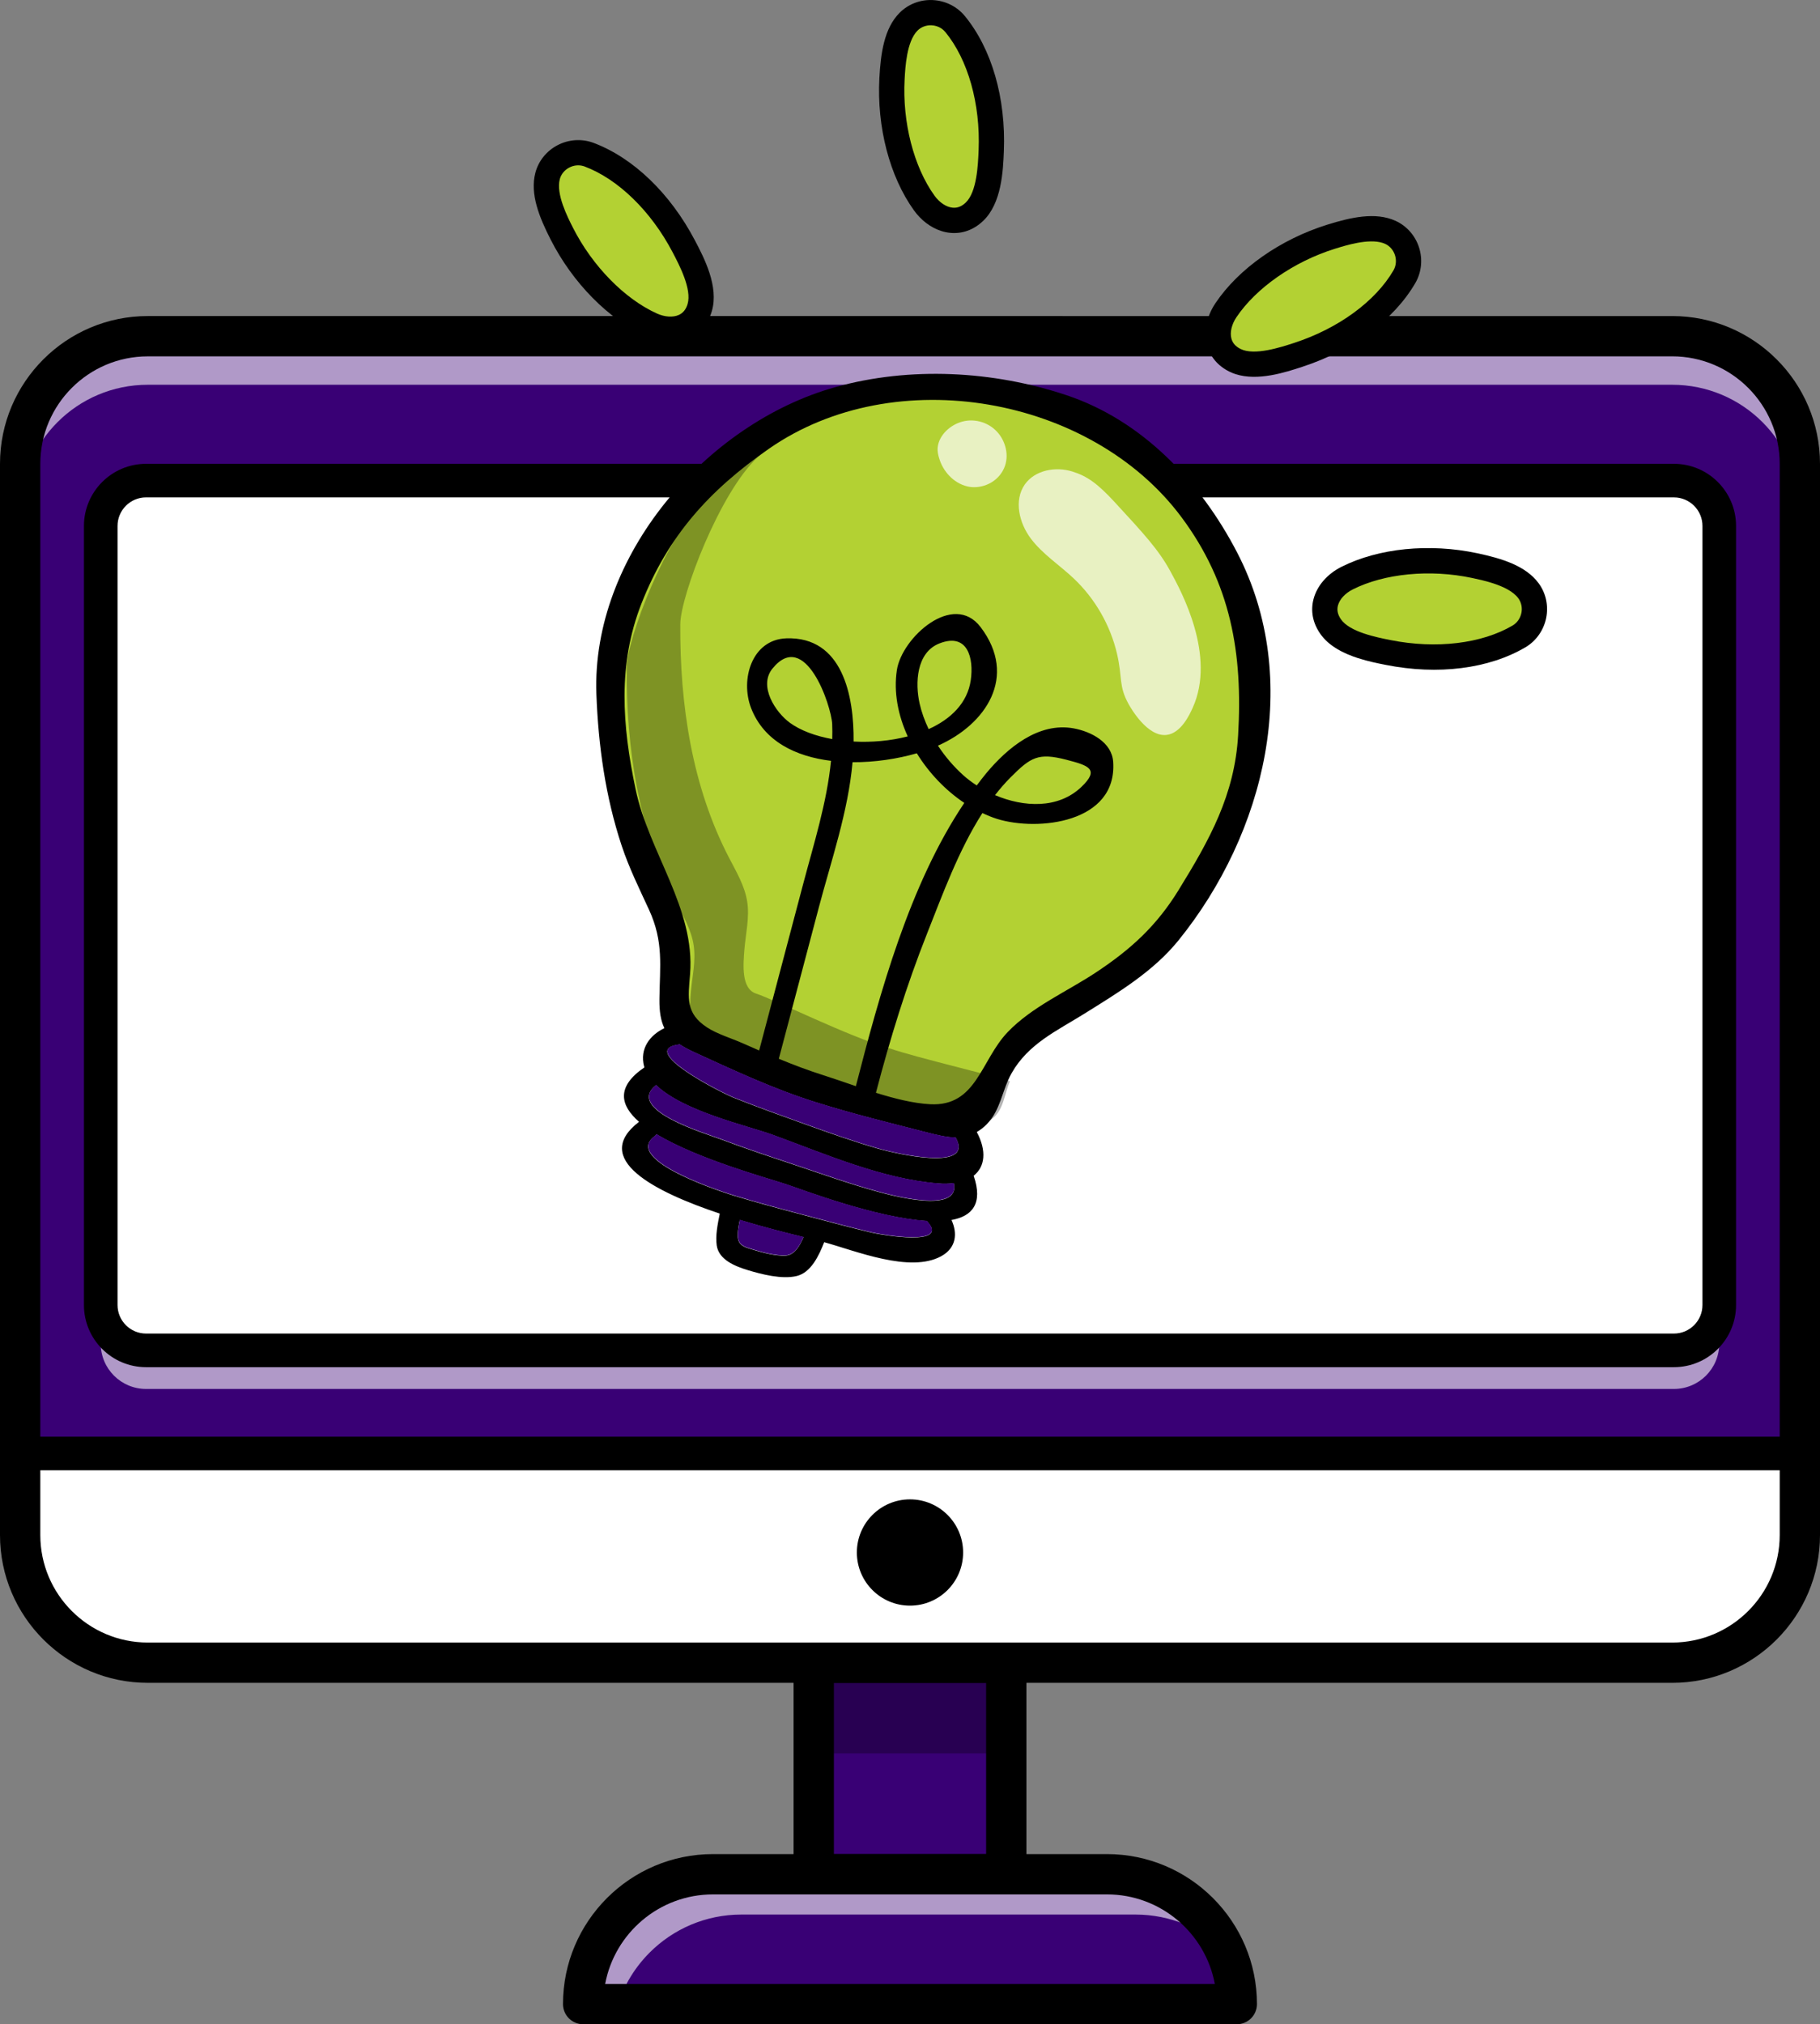 <?xml version="1.0" encoding="UTF-8"?><svg id="a" xmlns="http://www.w3.org/2000/svg" viewBox="0 0 1061.91 1180.99"><rect x="0" y="0" width="1061.91" height="1180.99" fill="#808080" stroke="none"/><defs><style>.b{fill:#fff;}.c{fill:#b3d133;}.d{fill:#390075;}.e{opacity:.3;}.f{opacity:.3;}.g{opacity:.6;}.h{opacity:.7;}</style></defs><g><rect class="d" x="474.79" y="970.05" width="112.33" height="123.43"/><path class="d" d="M416.01,1093.48h229.88c41.81,0,75.76,33.95,75.76,75.76H340.25c0-41.81,33.95-75.76,75.76-75.76Z"/><g class="g"><path class="b" d="M714.95,1138.11c-13.6-13.09-32.09-21.12-52.47-21.12h-229.86c-20.92,0-39.85,8.46-53.57,22.18-8.35,8.35-14.73,18.61-18.46,30.05h-20.34c0-20.89,8.46-39.85,22.18-53.57,13.71-13.71,32.64-22.18,53.57-22.18h229.9c30.72,0,57.17,18.34,69.04,44.63Z"/></g><path class="d" d="M1050.14,270.6V895.6c0,41.1-33.31,74.45-74.45,74.45H86.2c-41.1,0-74.45-33.35-74.45-74.45V270.6c0-41.1,33.35-74.45,74.45-74.45H975.69c41.14,0,74.45,33.35,74.45,74.45Z"/><polygon class="b" points="16.6 844.38 16.6 871.13 16.6 906.22 21.81 923.75 41.66 953.45 70.03 970.05 982.82 970.05 1026.46 946.26 1044.64 917.16 1050.15 895.6 1050.15 844.38 16.6 844.38"/><path class="d" d="M1050.14,270.6V840.74H11.75V270.6c0-41.1,33.35-74.45,74.45-74.45H975.69c41.14,0,74.45,33.35,74.45,74.45Z"/><g class="g"><path class="b" d="M1050.14,270.6v28.33c0-41.1-33.31-74.45-74.45-74.45H86.2c-41.1,0-74.45,33.35-74.45,74.45v-28.33c0-41.1,33.35-74.45,74.45-74.45H975.69c41.14,0,74.45,33.35,74.45,74.45Z"/></g><rect class="b" x="58.78" y="280.4" width="944.35" height="507.44" rx="26.45" ry="26.45"/><g class="g"><path class="b" d="M1003.12,757.75v26.14c0,14.62-11.83,26.45-26.45,26.45H85.22c-14.62,0-26.45-11.83-26.45-26.45v-26.14c0,14.62,11.83,26.45,26.45,26.45H976.67c14.62,0,26.45-11.83,26.45-26.45Z"/></g><path d="M975.7,981.8H86.21c-47.53,0-86.21-38.67-86.21-86.21V270.6c0-47.53,38.67-86.21,86.21-86.21H975.7c47.53,0,86.21,38.67,86.21,86.21V895.6c0,47.53-38.67,86.21-86.21,86.21ZM86.21,207.91c-34.57,0-62.69,28.13-62.69,62.7V895.6c0,34.57,28.12,62.69,62.69,62.69H975.7c34.57,0,62.7-28.12,62.7-62.69V270.6c0-34.57-28.13-62.7-62.7-62.7H86.21Z"/><path d="M976.68,797.64H85.23c-19.99,0-36.25-16.26-36.25-36.25V306.85c0-19.99,16.26-36.25,36.25-36.25H976.68c19.99,0,36.25,16.26,36.25,36.25v454.54c0,19.99-16.26,36.25-36.25,36.25ZM85.23,290.19c-9.18,0-16.65,7.47-16.65,16.65v454.54c0,9.18,7.47,16.65,16.65,16.65H976.68c9.18,0,16.65-7.47,16.65-16.65V306.85c0-9.18-7.47-16.65-16.65-16.65H85.23Z"/><path d="M1050.15,857.81H11.76c-5.41,0-9.8-4.39-9.8-9.8s4.39-9.8,9.8-9.8H1050.15c5.41,0,9.8,4.39,9.8,9.8s-4.39,9.8-9.8,9.8Z"/><circle cx="530.95" cy="905.76" r="31"/><path d="M587.12,1105.23h-112.33c-6.49,0-11.76-5.26-11.76-11.76v-123.43c0-6.49,5.26-11.76,11.76-11.76h112.33c6.49,0,11.76,5.26,11.76,11.76v123.43c0,6.49-5.26,11.76-11.76,11.76Zm-100.57-23.51h88.82v-99.92h-88.82v99.92Z"/><path d="M721.65,1180.99H340.25c-6.49,0-11.76-5.26-11.76-11.76,0-48.26,39.26-87.51,87.51-87.51h229.88c48.26,0,87.51,39.26,87.51,87.51,0,6.49-5.26,11.76-11.76,11.76Zm-368.56-23.51h355.72c-5.53-29.69-31.64-52.25-62.92-52.25h-229.88c-31.28,0-57.38,22.55-62.92,52.25Z"/><g class="e"><rect x="474.79" y="970.05" width="112.33" height="52.9"/></g></g><g><g><g><path class="c" d="M727.27,460.04c-2.36,13.21-31.56,63.19-41.63,77.58-9.44,13.5-20.51,23.43-34.6,32.04-13.61,8.36-23.41,16.25-37.57,23.55-14.95,7.66-27.1,20.55-33.93,35.85-3.29,7.48-3.67,16.65-10.11,21.69-3.73,2.93-7.9,7.89-18.1,4.61-17.24-5.63-54.32-13.85-73.24-20.16-24.87-7.2-66.32-28.16-77.91-31.97-8.76-2.89-7.55-16.74-6.81-26,.79-9.17,3.02-18.42,1.63-27.55-1.42-9.27-6.36-17.51-10.66-25.81-21.59-41.54-28.66-89.25-28.4-136.09,.1-16.72,23.16-77.09,45.1-97.41,15.77-14.65,31.83-27.85,49.75-39.9,18.77-12.59,40.97-17.91,63.21-22.13,21.76-4.17,58.71-1.01,80.47,3.43,37.49,7.61,69.03,21.04,101.05,64.52,20.04,27.21,34.79,54.68,35.66,95.71,.5,26.4-.69,50.29-3.9,68.04Z"/><path d="M622.31,230.58c-42.81-14.32-91.4-16.87-134.92-4.72-75.44,21.06-142.37,98.64-139.41,179.13,1.1,29.95,5.29,59.94,14.76,88.45,4.31,12.98,10.23,24.91,15.93,37.3,8.66,18.81,6.31,32.86,6.08,52.12-.09,7.37,.81,12.69,2.9,16.98-8.34,4.02-14.59,11.86-11.83,22.38,.04,.17,.15,.33,.2,.5-16.61,11.29-14.22,22.13-3.16,31.77-28.28,21.68,8.86,40.76,47.1,53.55-1.24,6.11-2.6,12.86-1.77,18.61,1.22,8.38,10.83,12.14,17.93,14.31,8.27,2.53,20.13,5.55,28.68,3.51,8.41-2.01,12.99-11.84,16.08-19.74,18.45,5.06,50.04,18.14,68.26,8.19,8.97-4.9,9.57-13.5,6.02-21.14,12.09-2.19,18.51-9.54,12.95-25.83,6.66-5.26,7.66-14.51,1.82-25.5,1.91-1.14,3.81-2.51,5.7-4.42,8.36-8.52,8.88-19.75,14.62-29.92,9.7-17.17,26.48-24.73,42.4-34.67,19.73-12.32,40.22-24.57,55.02-42.88,50.32-62.24,72.65-151.95,34.18-226.17-21.25-41-55.1-76.95-99.54-91.81Zm-217.34,383.33c23.07,10.55,46.34,21.46,70.57,29.07,21.41,6.77,43.35,12.14,65.11,17.71,6.09,1.56,11.65,2.92,16.93,2.99,11.25,20.18-34.89,9.49-45.93,6.27-13.62-3.97-27-8.68-40.35-13.48-14.49-5.2-29.01-10.38-43.32-16.08-6.71-2.67-57.05-28.01-31.42-31.03,2.39,1.55,5.12,3.04,8.41,4.54Zm72.71-84.23c7.35-27.8,17.21-56.18,19.75-84.99,13.13,.09,26.36-1.99,37.5-5.2,7.11,11.52,16.79,21.64,27.71,28.94-32.13,47.79-49.41,111.45-63.27,165.26-6.55-2.23-12.92-4.47-18.79-6.33-8.89-2.79-17.58-6.11-26.17-9.65,7.76-29.34,15.52-58.69,23.28-88.03Zm58.86-119.31c-2.6-11.54-2.07-29.69,11.66-35.02,16.46-6.39,20.06,8.71,18.21,21.47-1.92,13.32-11.59,22.71-24.57,28.56-2.3-4.82-4.14-9.84-5.31-15.02Zm-24.62,284.84c-16.59-4.57-32.79-10.39-49.11-15.84-13.86-4.63-27.7-9.19-41.37-14.37-9.58-3.63-56.9-17.46-38.66-31.89,16.06,15.45,53.52,23.71,68.24,29.09,30.66,11.2,63.57,25.67,96.44,28.3,3.31,.26,6.31,.18,9.03-.16,4.1,18.37-37.55,6.81-44.57,4.87Zm-53.54,37.32c-5.66,.31-13.19-1.64-18.5-3.27-4.68-1.44-8.45-2.17-9.27-6.5-.54-2.89,.25-7.23,1.03-10.98,14.4,4.37,27.95,7.76,37.16,9.99-2.12,5.08-5.15,10.47-10.42,10.76Zm50.19-13.39c-13.63-3.25-27.21-6.93-40.75-10.52-13.06-3.46-26.13-6.97-39.07-10.88-4.31-1.3-66.18-20.67-46.79-34.81,.47-.35,.84-.72,1.16-1.11,24.39,14.66,64.76,25.54,75.91,29.27,9.03,3.02,51.91,19.44,81.69,21.29,14.4,15.25-26.9,8.02-32.15,6.76Zm179.12-199.88c-12.89,20.91-27.77,34.52-48.18,48.04-16.96,11.24-37.33,20-51.54,34.83-15.82,16.52-18.08,43.57-45.3,42.1-9.91-.54-20.81-3.3-31.59-6.67,8.22-31.52,17.82-62.6,29.83-92.89,8.92-22.49,18.39-48.63,32.28-70.31,2.83,1.32,5.7,2.51,8.61,3.42,23.76,7.37,70.16,2.39,67.7-33.33-.79-11.46-12.95-17.65-23.05-19.51-20.56-3.77-38.8,11.52-51.01,26.2-1.91,2.29-3.72,4.7-5.54,7.1-2.84-1.83-5.47-3.81-7.81-5.91-5.61-5.05-10.63-10.91-14.83-17.3,27.9-12.3,46.8-40.25,24.91-69.14-15.95-21.05-45.99,6.12-48.87,25.02-1.97,12.93,.67,26.33,6.33,38.72-10.06,2.62-21.07,3.56-31.59,3,.29-26.68-6.42-61.32-39.24-60.21-20.15,.69-27,24.03-20.56,40.69,7.51,19.4,26.05,28.27,46.63,30.78-2.42,24.43-10.02,48.29-16.28,71.97-8.55,32.34-17.1,64.67-25.65,97.01-3.24-1.41-6.48-2.83-9.71-4.26-6.44-2.86-14.87-5.34-20.79-9.26-12.4-8.2-10.96-16.88-9.82-30.97,3.11-38.37-24.01-70.86-31.8-108.06-7.79-37.15-10.49-72.63,3.43-108.14,15.51-39.58,39.61-66.14,74.4-90.37,73.59-51.26,188.17-30.64,240.7,39.92,28.86,38.78,35.83,79.39,33.06,127.15-2.03,34.93-16.63,61.02-34.72,90.36Zm-107.11-55.37c2.85-3.67,5.86-7.16,9.08-10.38,11.71-11.73,16.09-14.54,32.6-10.24,12.74,3.32,19.65,5.41,8.66,15.88-13.54,12.89-33.65,11.84-50.34,4.75Zm-94.98-32.69c-9.79-1.77-18.53-4.98-24.78-9.55-8.28-6.05-18.44-21.31-10.13-31.57,19.09-23.56,34.34,21.42,34.87,32.4,.14,2.92,.08,5.82,.03,8.72Z"/></g><g><path class="c" d="M343.62,90.22c24.1,9.03,43.59,31.15,55.31,53.48,5.17,9.84,12.68,24.51,9.29,35.82-3.87,12.91-17.03,15.05-27.93,10.13-22.44-10.12-41.52-31.69-52.51-53.34-4.78-9.42-11.11-22.87-8.31-33.61,2.7-10.35,14.12-16.19,24.14-12.48Z"/><path d="M381.08,197.83c-1.28-.41-2.55-.9-3.81-1.47-22.12-9.98-43.08-31.18-56.05-56.72-6.52-12.83-12.1-26.41-8.86-38.8,1.8-6.91,6.53-12.79,12.98-16.15,6.49-3.38,14.1-3.88,20.85-1.38,0,0,.02,0,.03,.01,23.22,8.7,44.82,29.46,59.25,56.95,5.29,10.08,14.15,26.95,9.83,41.36-2.16,7.22-6.69,12.58-13.09,15.5-6.25,2.85-13.77,3.07-21.12,.7Zm-40.44-100.85c-2.76-.89-5.83-.61-8.5,.78-2.76,1.44-4.78,3.92-5.53,6.8-2.27,8.69,4.5,22.01,7.75,28.41,11.33,22.3,30.1,41.45,48.97,49.96,4.58,2.05,9.34,2.36,12.76,.8,2.49-1.14,4.16-3.21,5.09-6.33,2.59-8.65-4.79-22.72-8.76-30.28-12.58-23.96-31.78-42.65-51.36-50-.14-.05-.28-.1-.41-.14Z"/><path class="c" d="M557.22,13.96c16.34,19.88,22.16,48.79,21.13,73.98-.45,11.11-1.28,27.57-9.88,35.66-9.81,9.24-22.27,4.5-29.25-5.21-14.36-19.99-20.09-48.21-18.78-72.46,.57-10.55,1.82-25.36,9.63-33.25,7.52-7.61,20.33-6.95,27.15,1.28Z"/><path d="M549.11,134.73c-6.05-1.95-11.64-6.15-15.87-12.03-14.16-19.71-21.69-48.55-20.15-77.15,.78-14.37,2.73-28.92,11.74-38.03,5.02-5.08,12.06-7.81,19.32-7.48,7.32,.32,14.15,3.69,18.74,9.24,0,0,.01,.01,.02,.02,15.75,19.16,24.06,47.94,22.8,78.96-.46,11.37-1.24,30.41-12.19,40.72-5.49,5.17-12.09,7.54-19.09,6.87-1.8-.17-3.58-.55-5.33-1.11Zm-2.59-119.44c-.96-.31-1.97-.49-3.01-.54-3.11-.13-6.1,1-8.19,3.12-6.32,6.39-7.12,21.3-7.51,28.47-1.35,24.98,5.32,50.94,17.4,67.76,2.92,4.07,6.9,6.72,10.64,7.07,2.73,.26,5.2-.7,7.57-2.93,6.57-6.19,7.22-22.07,7.57-30.6,1.1-27.04-6.17-52.83-19.45-68.99-1.31-1.58-3.06-2.74-5.03-3.37Z"/><path class="c" d="M819.44,161.42c-12.93,22.25-37.99,37.79-61.95,45.62-10.57,3.45-26.28,8.42-36.87,3.19-12.09-5.97-11.99-19.3-5.33-29.23,13.72-20.44,38.17-35.65,61.35-42.88,10.08-3.15,24.4-7.14,34.52-2.58,9.75,4.39,13.61,16.63,8.28,25.89Z"/><path d="M720.98,218.3c-1.24-.4-2.45-.88-3.63-1.47-6.76-3.34-11.29-8.7-13.1-15.5-2.07-7.79-.28-16.7,4.92-24.45,13.53-20.15,37.93-37.28,65.27-45.8,13.74-4.29,28.08-7.53,39.74-2.27,6.51,2.93,11.52,8.58,13.76,15.49,2.25,6.97,1.48,14.54-2.12,20.79,0,0,0,.02-.01,.02-12.46,21.45-36.53,39.28-66.04,48.92-9.87,3.23-25.83,8.44-38.79,4.26Zm85.78-76.58c-8.33-2.69-21.44,1.41-27.93,3.43-23.88,7.45-45.88,22.76-57.43,39.95-2.79,4.16-3.88,8.81-2.92,12.44,.7,2.65,2.47,4.63,5.39,6.08,8.09,3.98,23.2-.94,31.32-3.59,25.72-8.4,47.35-24.21,57.86-42.3,1.52-2.65,1.83-5.89,.86-8.9-.96-2.96-3.07-5.36-5.79-6.59-.44-.2-.9-.38-1.38-.53Zm12.68,19.7h0Z"/><path class="c" d="M886.34,371.28c-22.17,13.07-51.63,14.33-76.36,9.42-10.9-2.17-27.03-5.54-33.7-15.28-7.61-11.13-1-22.7,9.68-28.09,21.97-11.09,50.74-12.38,74.49-7.33,10.33,2.2,24.77,5.73,31.36,14.66,6.35,8.6,3.72,21.16-5.47,26.62Z"/><path d="M792.37,383.98c-8.51-2.75-17.14-7.04-22.17-14.41-4.26-6.22-5.58-13.11-3.83-19.93,2.01-7.81,7.94-14.7,16.27-18.91,21.67-10.94,51.33-13.91,79.34-7.95,14.07,3,28.14,7.18,35.76,17.49,4.24,5.74,5.84,13.12,4.4,20.25-1.45,7.18-5.84,13.4-12.03,17.09h-.02c-21.37,12.61-51.08,16.36-81.53,10.31-4.54-.9-10.33-2.05-16.17-3.94Zm78.58-43.73c-4.52-1.46-9-2.41-12.04-3.05-24.47-5.2-51.15-2.64-69.64,6.69-4.47,2.26-7.7,5.78-8.64,9.42-.68,2.65-.12,5.25,1.72,7.94,5.1,7.46,20.69,10.55,29.06,12.21,26.55,5.27,53.15,2.09,71.17-8.53,2.62-1.56,4.48-4.23,5.11-7.33,.62-3.05-.05-6.18-1.82-8.58-3.02-4.09-9.02-6.87-14.92-8.77Zm15.38,31.02h0Z"/></g><g class="h"><path class="b" d="M695.85,413.05c13.89-30.54-6.6-68.06-13.07-79.91-6.78-12.41-15.35-21.71-32.51-40.3-9.95-10.79-16.03-15.09-24.61-17.75-9.77-3.04-21.81-.84-27.7,7.53-6.55,9.33-3.3,22.66,3.6,31.74,6.9,9.07,16.74,15.37,25.01,23.21,12.41,11.76,21.27,27.21,25.17,43.85,3.27,13.97,.82,18.68,6.78,29.4,1.27,2.29,10.96,19.28,22.16,17.95,8.47-1,13.46-11.98,15.17-15.73Z"/></g><g class="h"><path class="b" d="M582.66,252.94c4.46,5.56,6.61,14.32,2.39,21.79-4.38,7.74-13.58,10.77-20.74,9.03-7.91-1.92-14.17-8.74-16.39-16.57-.5-1.75-1.08-3.75-.78-6.37,.82-7.14,7.46-13.04,14.4-14.87,7.5-1.98,16,.62,21.12,7Z"/></g><g class="f"><path d="M589.25,630.85c-18.26-5.57-52.31-13.24-70.18-19.19-24.87-7.2-66.32-28.16-77.91-31.97-8.76-2.89-7.55-16.74-6.81-26,.79-9.17,3.02-18.42,1.63-27.55-1.42-9.27-6.36-17.51-10.66-25.81-21.59-41.54-28.66-89.25-28.4-136.09,.1-16.72,23.16-77.09,45.1-97.41,2.64-2.45,5.3-4.85,7.96-7.22-13.79,10.02-26.6,20.79-39.22,32.51-21.94,20.32-45,80.69-45.1,97.41-.25,46.84,6.81,94.55,28.4,136.09,4.31,8.31,9.25,16.54,10.66,25.81,1.4,9.13-.84,18.38-1.63,27.55-.75,9.25-1.96,23.1,6.81,26,11.59,3.8,53.04,24.76,77.91,31.97,18.92,6.3,56,14.53,73.24,20.16,10.2,3.29,14.37-1.67,18.1-4.61,6.43-5.03,6.82-14.17,10.09-21.64Z"/></g></g><path class="d" d="M405,613.78c23.07,10.55,46.34,21.46,70.57,29.07,21.41,6.77,43.35,12.14,65.11,17.71,6.09,1.56,11.65,2.92,16.93,2.99,11.25,20.18-34.89,9.49-45.93,6.27-13.62-3.97-27-8.68-40.35-13.48-14.49-5.2-29.01-10.38-43.32-16.08-6.71-2.67-57.05-28.01-31.42-31.03,2.39,1.55,5.12,3.04,8.41,4.54Z"/><path class="d" d="M511.96,695.07c-16.59-4.57-32.79-10.39-49.11-15.84-13.86-4.63-27.7-9.19-41.37-14.37-9.58-3.63-56.9-17.46-38.66-31.89,16.06,15.45,53.52,23.71,68.24,29.09,30.66,11.2,63.57,25.67,96.44,28.3,3.31,.26,6.31,.18,9.03-.16,4.1,18.37-37.55,6.81-44.57,4.87Z"/><path class="d" d="M458.42,732.39c-5.66,.31-13.19-1.64-18.5-3.27-4.68-1.44-8.45-2.17-9.27-6.5-.54-2.89,.25-7.23,1.03-10.98,14.4,4.37,27.95,7.76,37.16,9.99-2.12,5.08-5.15,10.47-10.42,10.76Z"/><path class="d" d="M508.62,719c-13.63-3.25-27.21-6.93-40.75-10.52-13.06-3.46-26.13-6.97-39.07-10.88-4.31-1.3-66.18-20.67-46.79-34.81,.47-.35,.84-.72,1.16-1.11,24.39,14.66,64.76,25.54,75.91,29.27,9.03,3.02,51.91,19.44,81.69,21.29,14.4,15.25-26.9,8.02-32.15,6.76Z"/></g></svg>